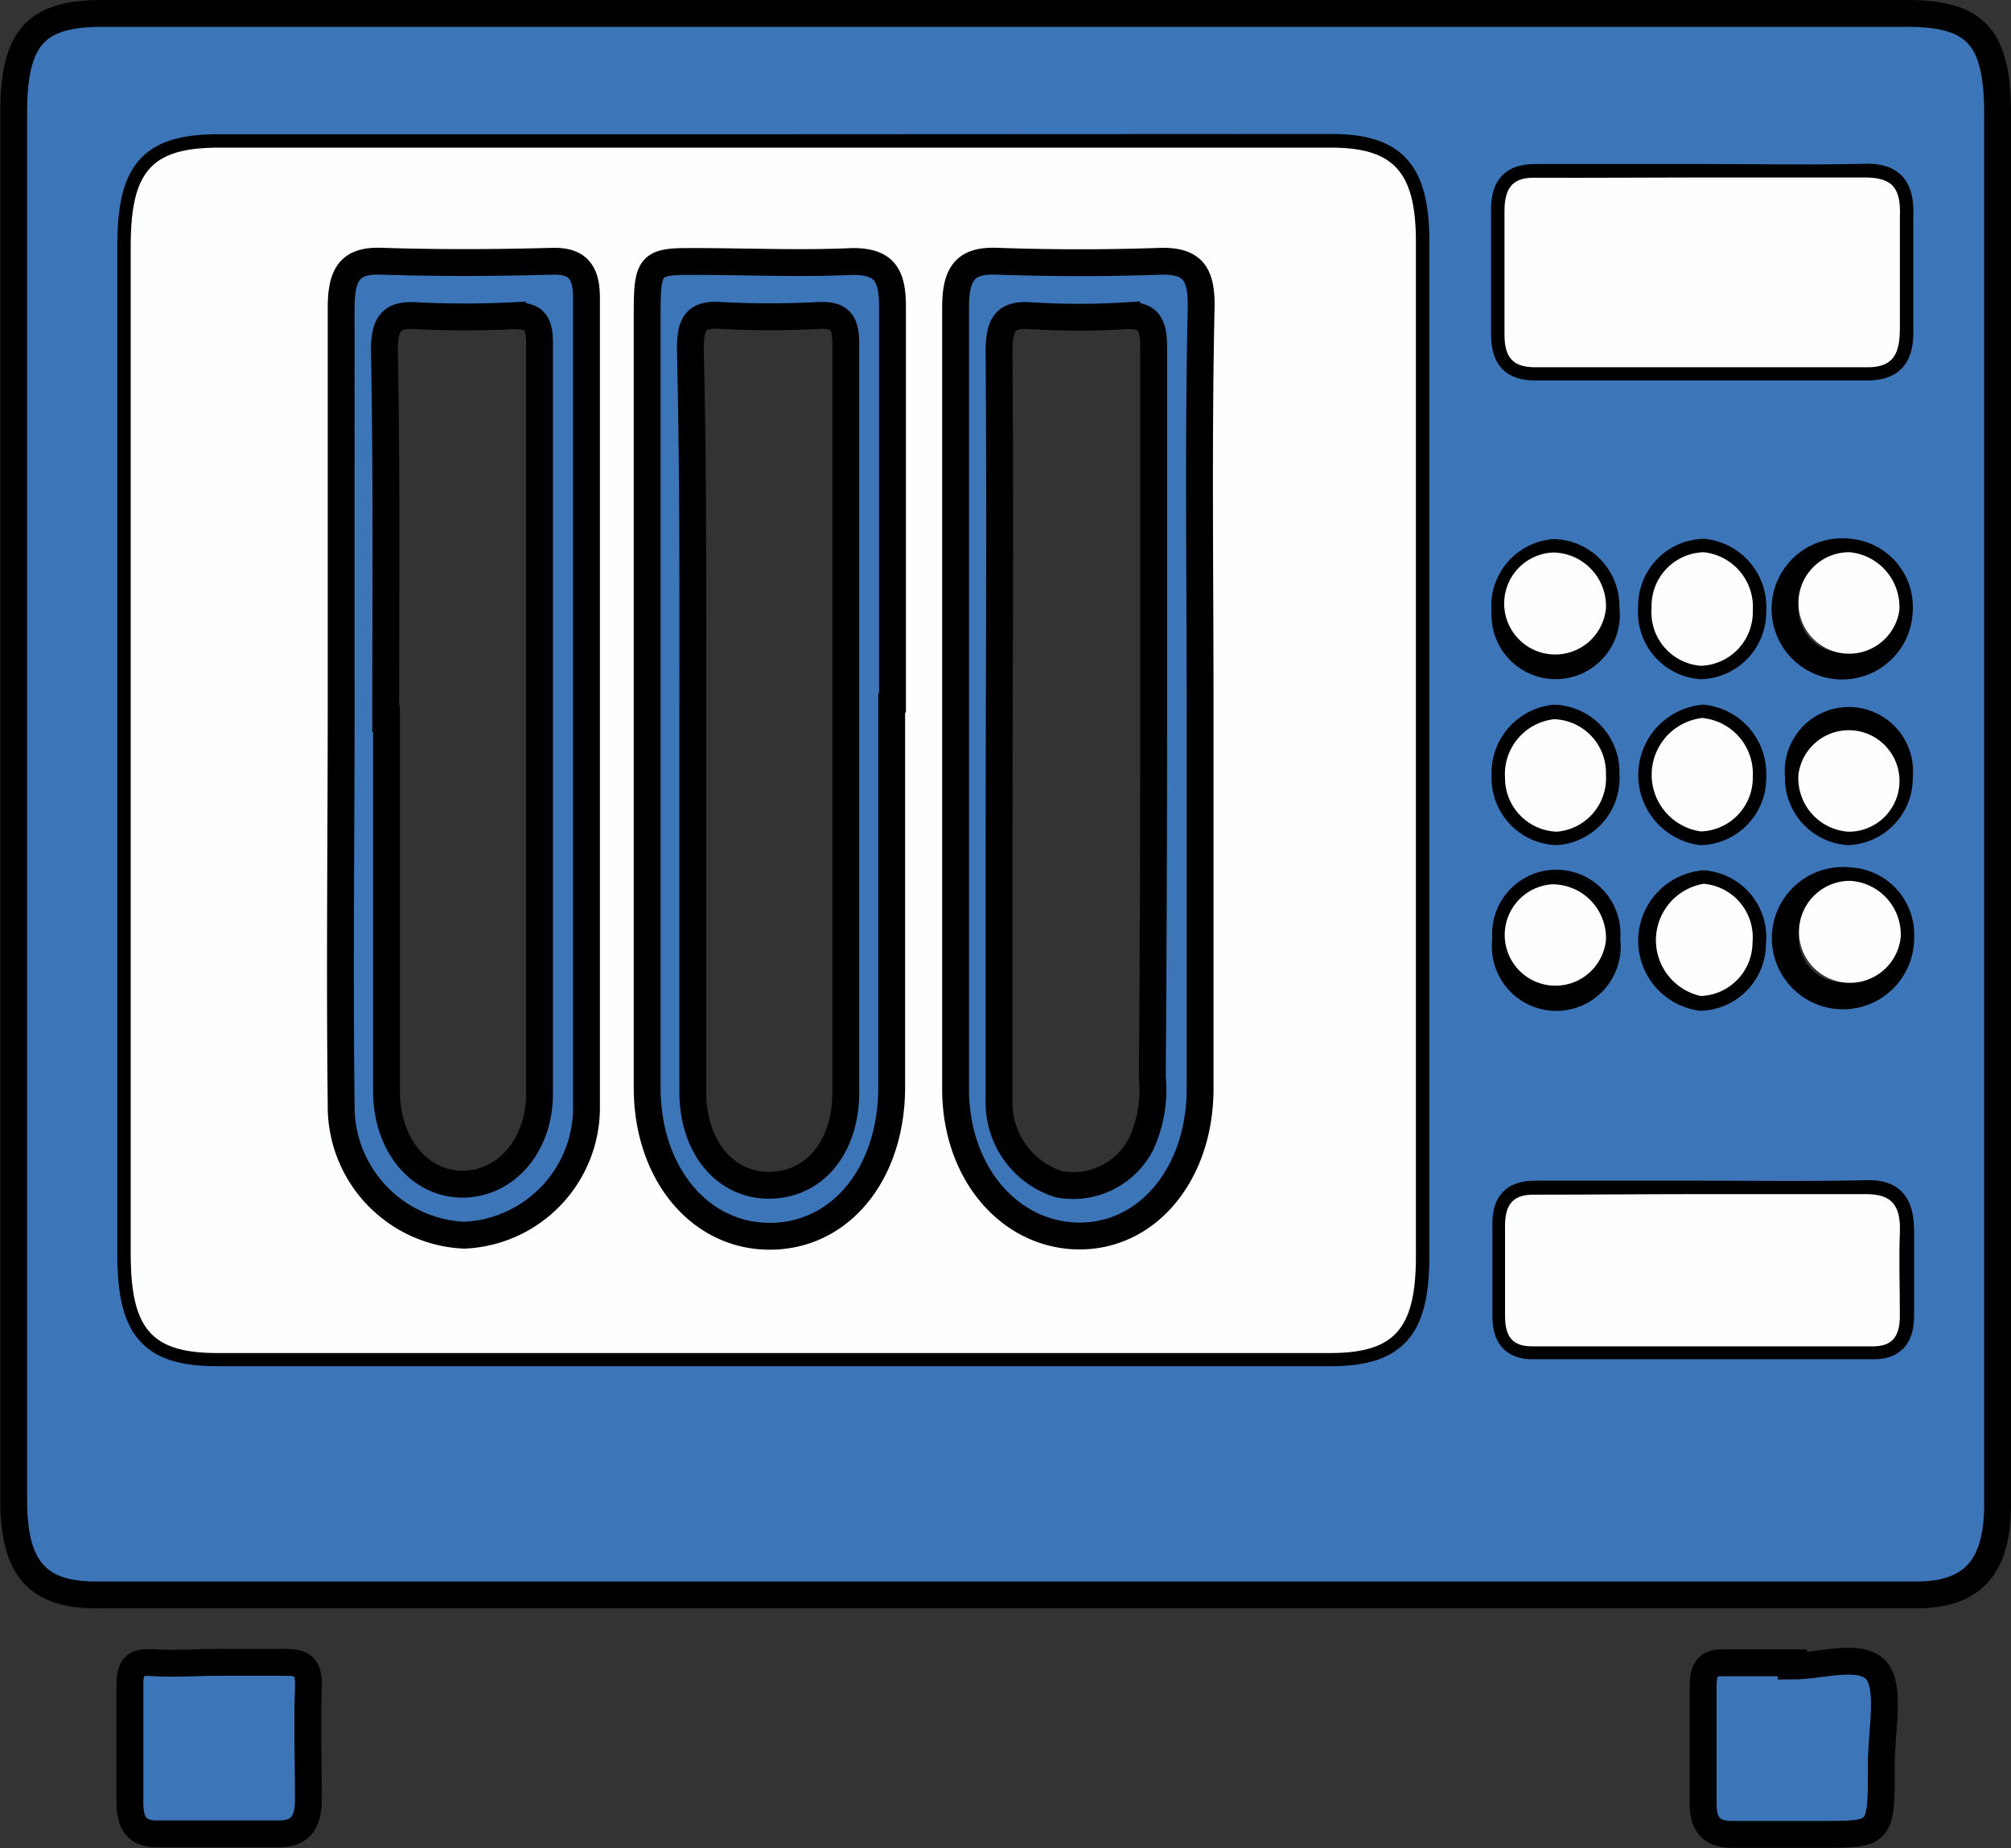 <svg id="Слой_1" data-name="Слой 1" xmlns="http://www.w3.org/2000/svg" viewBox="0 0 74.92 68.85"><rect x="0" y="0" width="74.92" height="68.85" fill="#333333" stroke="none"/><defs><style>.cls-1{fill:#3d75b9;stroke:#000;stroke-miterlimit:10;}.cls-2{fill:#fdfefe;}</style></defs><title>CSO_icon</title><path class="cls-1" d="M60.77,28.58H94.34c2.57,0,3.37.89,3.37,3.74q0,25.91,0,51.8c0,2.32-.92,3.36-3,3.37H26.87c-2.2,0-3.07-1-3.07-3.54q0-25.83,0-51.66c0-2.8.81-3.71,3.29-3.71Zm-8.61,5H31.45c-2.52,0-3.29.87-3.29,3.68v37.5c0,2.83.77,3.71,3.25,3.71H72.83c2.42,0,3.21-.89,3.21-3.62q0-18.87,0-37.76c0-2.62-.82-3.52-3.17-3.52ZM86.8,34.69c-2.1,0-4.2,0-6.29,0-.8,0-1.18.3-1.17,1.24,0,1.52,0,3,0,4.57,0,.93.35,1.25,1.15,1.25q6.18,0,12.35,0c.94,0,1.26-.42,1.23-1.44,0-1.39,0-2.78,0-4.17.05-1.14-.38-1.49-1.34-1.46C90.75,34.73,88.78,34.69,86.8,34.69Zm0,37.87c-2.1,0-4.2,0-6.3,0-.73,0-1.13.27-1.11,1.16,0,1.12,0,2.24,0,3.36,0,.79.3,1.13,1,1.13q6.36,0,12.71,0c.71,0,1-.36,1-1.14,0-1,0-2.07,0-3.1s-.33-1.45-1.25-1.43C90.8,72.59,88.78,72.56,86.76,72.56ZM94.1,63a2,2,0,0,0-1.9-2.11A2.15,2.15,0,1,0,94.1,63ZM88.59,50.83a2.05,2.05,0,0,0-1.83-2.18,2,2,0,0,0-1.94,2.06,2,2,0,0,0,1.83,2.17A2,2,0,0,0,88.59,50.83Zm3.56,8.23A2,2,0,0,0,94.05,57a1.89,1.89,0,1,0-3.76,0A2,2,0,0,0,92.15,59.06Zm-9,4a1.89,1.89,0,1,0-3.76,0,1.9,1.9,0,1,0,3.76,0ZM94.05,50.82a2.05,2.05,0,0,0-1.84-2.17,2.13,2.13,0,1,0,1.84,2.17ZM86.76,61a2.13,2.13,0,0,0-.11,4.23,2,2,0,0,0,1.93-2A2,2,0,0,0,86.76,61ZM83.12,50.74a2,2,0,0,0-1.94-2.08,2,2,0,0,0-1.82,2.21,1.89,1.89,0,1,0,3.76-.13Zm-1.83,8.32a2,2,0,0,0,1.83-2.16,2,2,0,0,0-1.93-2.07A2.06,2.06,0,0,0,79.36,57,2,2,0,0,0,81.29,59.06Zm5.46-4.23a2.13,2.13,0,0,0-.09,4.23A2,2,0,0,0,88.59,57,2.08,2.08,0,0,0,86.75,54.83Z" transform="translate(-23.29 -28.08)"/><path class="cls-1" d="M31.5,90c.79,0,1.59,0,2.38,0,.62,0,.94.1.9.93-.05,1.39,0,2.78,0,4.17,0,.92-.34,1.3-1.14,1.29-1.5,0-3,0-4.51,0-.67,0-1-.33-1-1.14,0-1.47,0-3,0-4.43,0-.69.24-.83.77-.81C29.76,90.07,30.63,90,31.5,90Z" transform="translate(-23.29 -28.08)"/><path class="cls-1" d="M90.06,90.14c1.06,0,2.47-.48,3.09.12s.21,2.35.23,3.59c0,2.56,0,2.56-2.24,2.56H87.82c-.73,0-1.1-.33-1.08-1.2,0-1.43,0-2.87,0-4.3,0-.75.24-.92.83-.89.83,0,1.67,0,2.5,0Z" transform="translate(-23.29 -28.08)"/><path class="cls-2" d="M52.16,33.58H72.87c2.35,0,3.17.9,3.17,3.52q0,18.88,0,37.76c0,2.73-.79,3.62-3.21,3.62H31.41c-2.48,0-3.25-.88-3.25-3.71V37.26c0-2.81.77-3.68,3.29-3.68ZM68,54.34c0-5,0-9.9,0-14.84,0-1.21-.33-1.7-1.44-1.67q-3.09.09-6.18,0c-1.13,0-1.53.41-1.53,1.72,0,9.71,0,19.42,0,29.13,0,3.19,2,5.48,4.64,5.46s4.46-2.35,4.47-5.49C68,63.87,68,59.1,68,54.34Zm-32-.09c0,5,0,10,0,15a4.8,4.8,0,0,0,4.51,4.9,4.76,4.76,0,0,0,4.56-4.83c.05-10,0-20.05,0-30.08,0-1-.34-1.38-1.21-1.37-2.14,0-4.28,0-6.43,0-1.14,0-1.52.44-1.5,1.74C36,44.45,36,49.35,36,54.25Zm20.54,0h0c0-4.9,0-9.8,0-14.7,0-1.27-.32-1.78-1.49-1.74-2,.08-4,0-5.95,0-1.58,0-1.7.11-1.7,1.9q0,14.43,0,28.87c0,3.19,2,5.54,4.57,5.54s4.53-2.32,4.54-5.56C56.52,63.81,56.51,59,56.51,54.27Z" transform="translate(-23.29 -28.08)"/><path class="cls-2" d="M86.8,34.69c2,0,4,0,5.93,0,1,0,1.39.32,1.34,1.46,0,1.39,0,2.78,0,4.17,0,1-.29,1.45-1.23,1.44q-6.18,0-12.35,0c-.8,0-1.16-.32-1.15-1.25,0-1.53,0-3.05,0-4.57,0-.94.37-1.26,1.17-1.24C82.6,34.71,84.7,34.69,86.8,34.69Z" transform="translate(-23.29 -28.08)"/><path class="cls-2" d="M86.76,72.56c2,0,4,0,6.06,0,.92,0,1.29.39,1.25,1.43s0,2.06,0,3.1c0,.78-.29,1.14-1,1.14q-6.34,0-12.71,0c-.7,0-1-.34-1-1.13,0-1.12,0-2.24,0-3.36,0-.89.38-1.17,1.11-1.16C82.56,72.58,84.66,72.56,86.76,72.56Z" transform="translate(-23.29 -28.08)"/><path class="cls-2" d="M94.1,63a1.9,1.9,0,1,1-1.9-2.11A2,2,0,0,1,94.1,63Z" transform="translate(-23.29 -28.08)"/><path class="cls-2" d="M88.59,50.83a2,2,0,0,1-1.94,2.05,2,2,0,0,1-1.83-2.17,2,2,0,0,1,1.94-2.06A2.05,2.05,0,0,1,88.59,50.83Z" transform="translate(-23.29 -28.08)"/><path class="cls-2" d="M92.15,59.06a2,2,0,0,1-1.86-2.12,1.89,1.89,0,1,1,1.86,2.12Z" transform="translate(-23.29 -28.08)"/><path class="cls-2" d="M83.12,63.09a1.89,1.89,0,1,1-2-2.07A2,2,0,0,1,83.12,63.09Z" transform="translate(-23.29 -28.08)"/><path class="cls-2" d="M94.05,50.82a1.89,1.89,0,1,1-1.84-2.17A2.05,2.05,0,0,1,94.05,50.82Z" transform="translate(-23.29 -28.08)"/><path class="cls-2" d="M86.76,61a2,2,0,0,1,1.82,2.18,2,2,0,0,1-1.93,2A2.13,2.13,0,0,1,86.76,61Z" transform="translate(-23.29 -28.08)"/><path class="cls-2" d="M83.12,50.74a1.9,1.9,0,1,1-1.94-2.08A2,2,0,0,1,83.12,50.74Z" transform="translate(-23.29 -28.08)"/><path class="cls-2" d="M81.29,59.06a2,2,0,0,1-1.93-2,2.06,2.06,0,0,1,1.83-2.19,2,2,0,0,1,1.93,2.07A2,2,0,0,1,81.29,59.06Z" transform="translate(-23.29 -28.08)"/><path class="cls-2" d="M86.75,54.83A2.08,2.08,0,0,1,88.59,57a2,2,0,0,1-1.93,2.05,2.13,2.13,0,0,1,.09-4.23Z" transform="translate(-23.29 -28.08)"/><path class="cls-1" d="M68,54.34c0,4.76,0,9.53,0,14.29,0,3.14-1.92,5.48-4.47,5.49s-4.63-2.27-4.64-5.46c0-9.71,0-19.42,0-29.13,0-1.31.4-1.76,1.53-1.72q3.09.11,6.18,0c1.11,0,1.45.46,1.44,1.67C67.93,44.44,68,49.39,68,54.34ZM66.27,55h0c0-4.67,0-9.34,0-14,0-.88-.23-1.19-1-1.16a28.35,28.35,0,0,1-3.57,0c-.94-.07-1.19.29-1.19,1.35.05,6.42,0,12.84,0,19.26,0,2.87,0,5.75,0,8.62a3.19,3.19,0,0,0,2.22,3.12,2.85,2.85,0,0,0,3.08-1.51,4.86,4.86,0,0,0,.41-2.47Q66.27,61.55,66.27,55Z" transform="translate(-23.29 -28.08)"/><path class="cls-1" d="M36,54.25c0-4.9,0-9.8,0-14.7,0-1.3.36-1.78,1.5-1.74,2.15.07,4.29.06,6.43,0,.87,0,1.21.39,1.21,1.37,0,10,0,20,0,30.08a4.76,4.76,0,0,1-4.56,4.83A4.8,4.8,0,0,1,36,69.22C35.94,64.23,36,59.24,36,54.25Zm1.69.6h0c0,4.62,0,9.25,0,13.87,0,2,1.22,3.45,2.8,3.47s2.89-1.37,2.9-3.35c0-9.34,0-18.68,0-28,0-.88-.31-1-1-1a35.43,35.43,0,0,1-3.57,0c-.91-.06-1.22.24-1.21,1.33C37.7,45.69,37.66,50.27,37.66,54.85Z" transform="translate(-23.29 -28.08)"/><path class="cls-1" d="M56.51,54.27c0,4.77,0,9.54,0,14.3,0,3.24-1.92,5.56-4.54,5.56s-4.57-2.35-4.57-5.54q0-14.45,0-28.87c0-1.79.12-1.91,1.7-1.9,2,0,4,.09,5.95,0,1.17,0,1.5.47,1.49,1.74,0,4.9,0,9.8,0,14.7ZM49.1,55c0,4.58,0,9.16,0,13.74,0,2.1,1.24,3.53,2.9,3.49s2.8-1.44,2.8-3.47c0-9.29,0-18.58,0-27.88,0-.85-.26-1.08-1-1.05a34.74,34.74,0,0,1-3.68,0c-.93-.07-1.12.34-1.11,1.31C49.12,45.71,49.1,50.34,49.1,55Z" transform="translate(-23.29 -28.08)"/></svg>